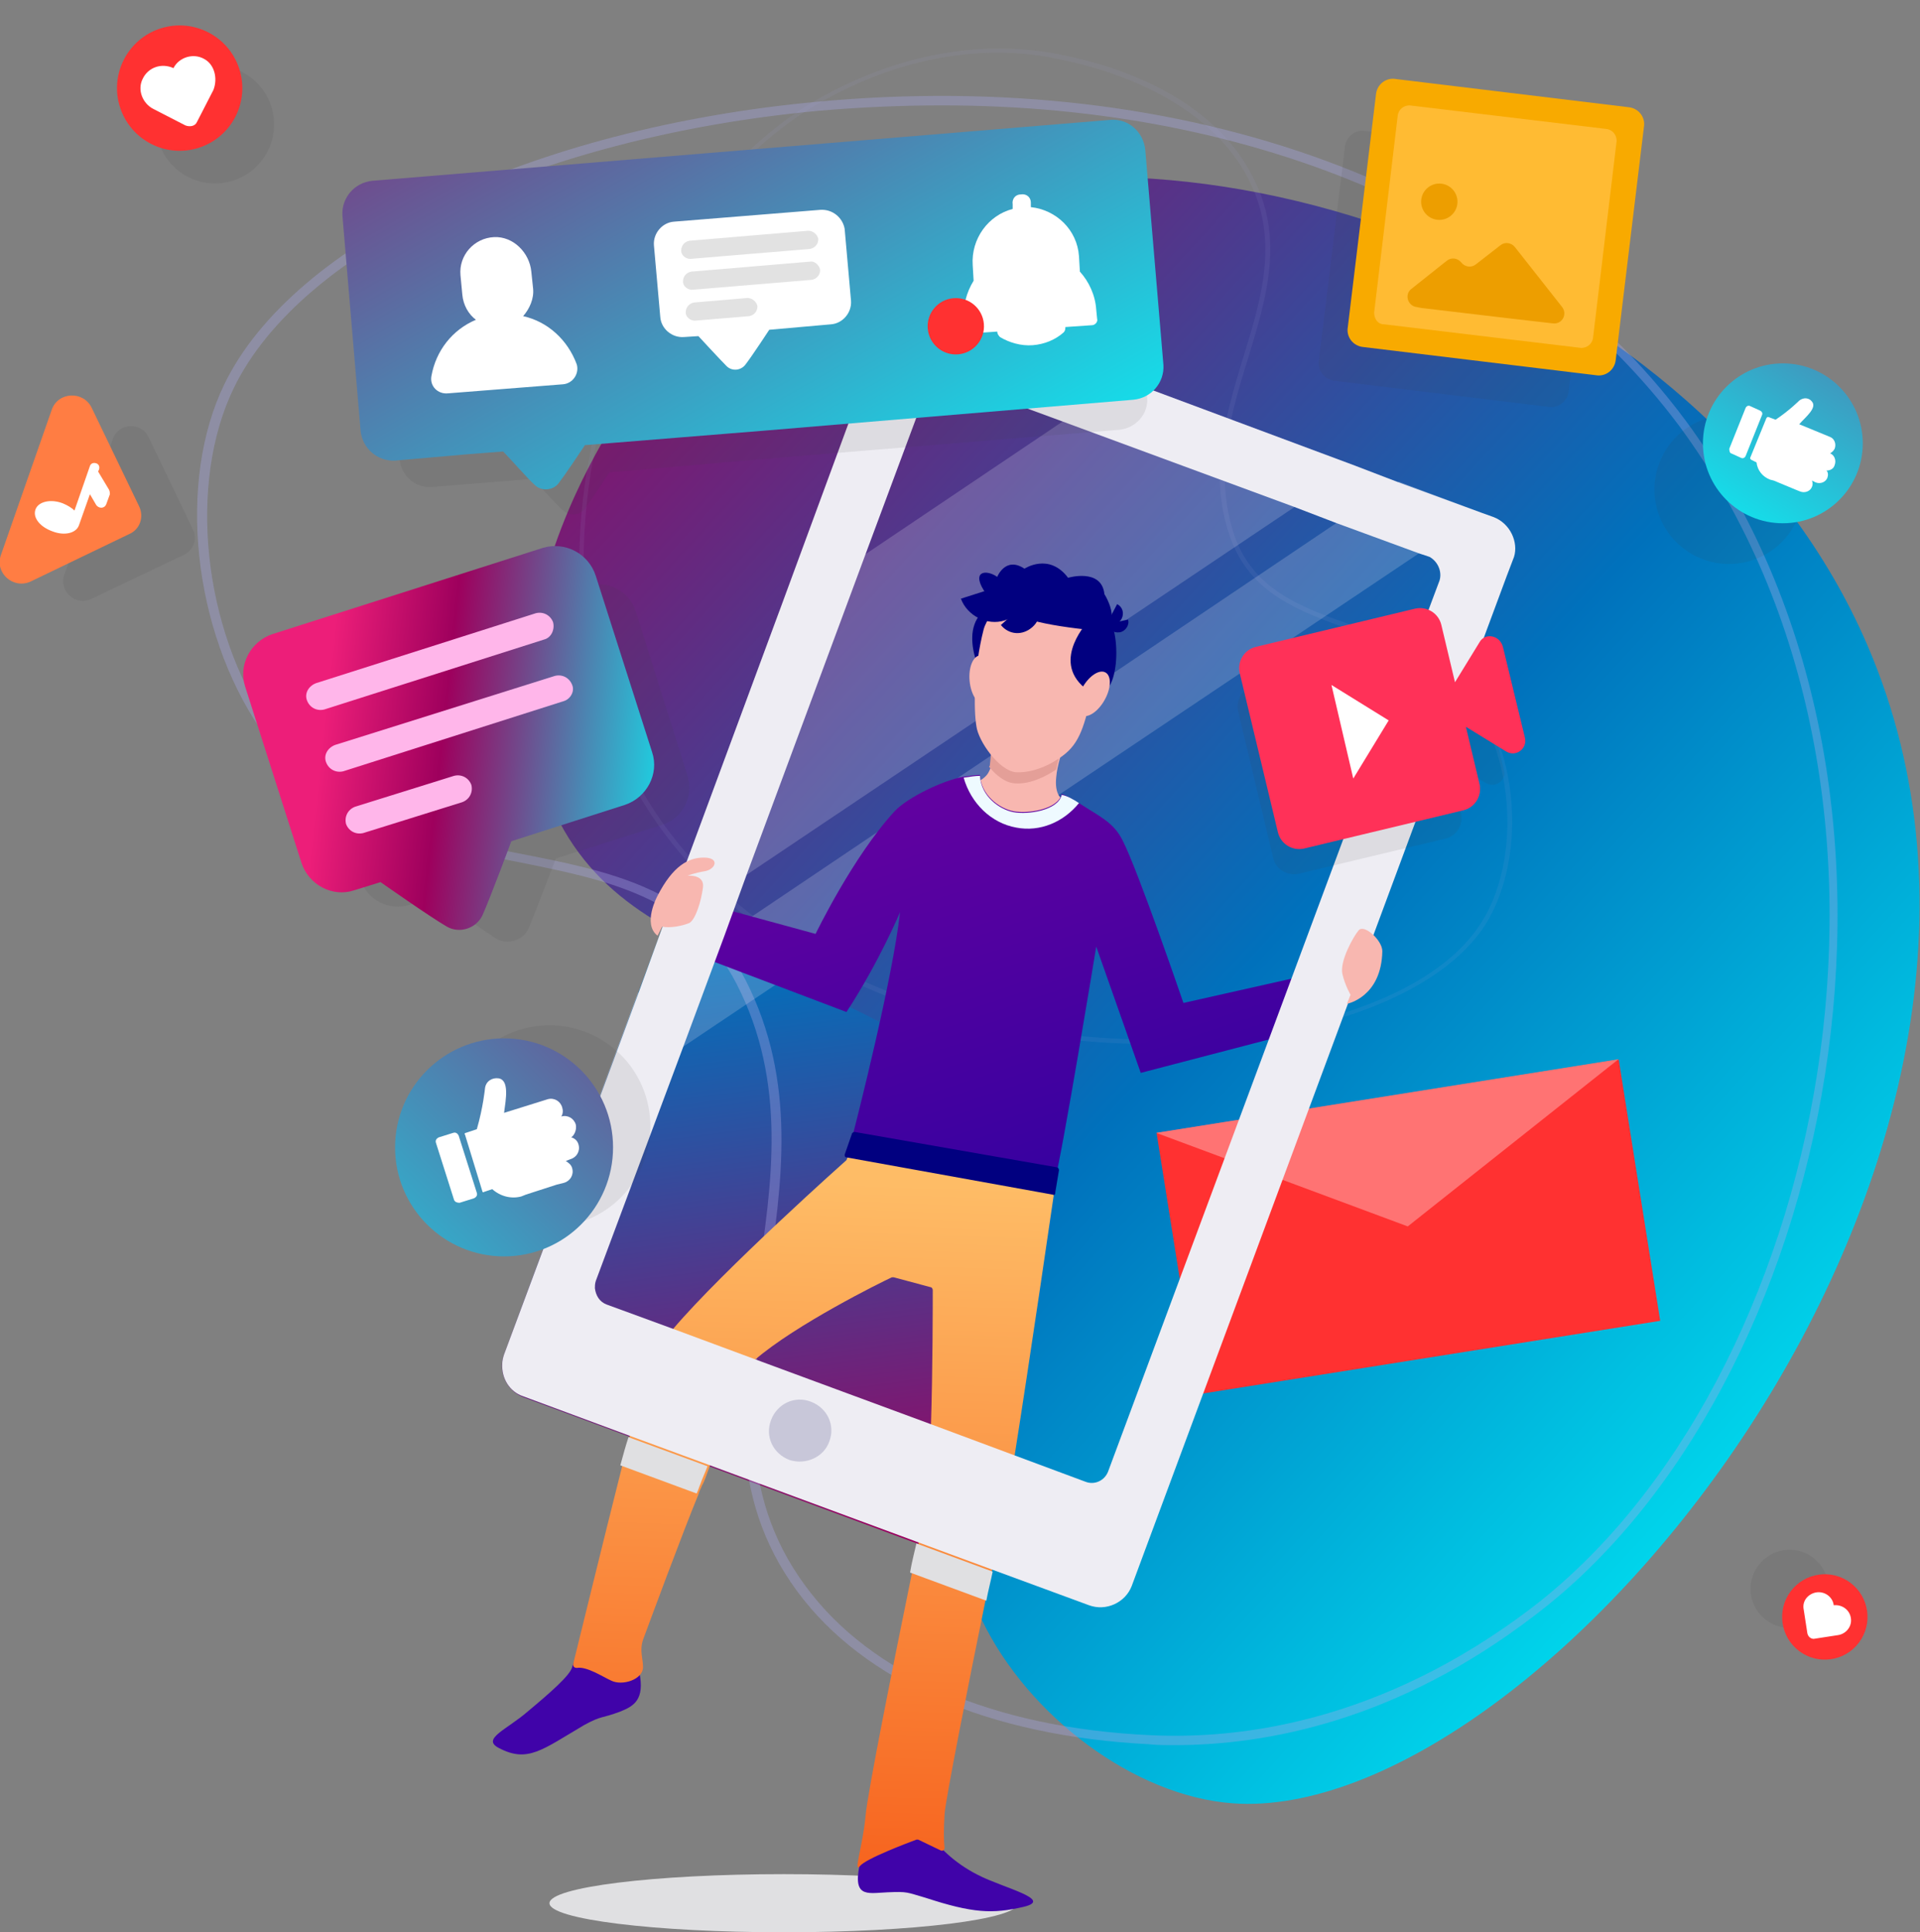 <?xml version="1.0" encoding="utf-8"?>
<!-- Generator: Adobe Illustrator 21.1.0, SVG Export Plug-In . SVG Version: 6.00 Build 0)  -->
<svg version="1.1" id="Capa_1" xmlns="http://www.w3.org/2000/svg" xmlns:xlink="http://www.w3.org/1999/xlink" x="0px" y="0px"
	 width="211.4px" height="212.7px" viewBox="0 0 211.4 212.7" style="enable-background:new 0 0 211.4 212.7;" xml:space="preserve"
	>
<rect x="0" y="0" width="211.4" height="212.7" fill="#808080" stroke="none"/>
<style type="text/css">
	.st0{display:none;}
	.st1{display:inline;}
	.st2{fill:url(#SVGID_1_);}
	.st3{opacity:0.35;clip-path:url(#SVGID_3_);fill:#AAAAE8;enable-background:new    ;}
	.st4{opacity:0.35;clip-path:url(#SVGID_5_);fill:#AAAAE8;enable-background:new    ;}
	.st5{opacity:0.35;clip-path:url(#SVGID_7_);fill:#AAAAE8;enable-background:new    ;}
	.st6{fill:#E0E0E2;}
	.st7{fill:url(#SVGID_8_);}
	.st8{fill:url(#SVGID_9_);}
	.st9{opacity:0.35;fill:#AAAAE8;enable-background:new    ;}
	.st10{opacity:9.000000e-02;fill:#AAAAE8;enable-background:new    ;}
	.st11{opacity:0.2;}
	.st12{fill:#EEEDF3;}
	.st13{fill:#FF3131;}
	.st14{fill:#FF7373;}
	.st15{fill:#010080;}
	.st16{fill:#F8B7B0;}
	.st17{fill:#E49F98;}
	.st18{fill:#77D2FF;}
	.st19{fill:url(#SVGID_10_);}
	.st20{fill:#4003A9;}
	.st21{fill:url(#SVGID_11_);}
	.st22{fill:#EEFAFF;}
	.st23{fill:#C8C7D9;}
	.st24{opacity:0.1;fill:#3F3F3F;enable-background:new    ;}
	.st25{fill:url(#SVGID_12_);}
	.st26{fill:#FFFFFF;}
	.st27{fill:#E2E2E2;}
	.st28{fill:#F8AA00;}
	.st29{fill:#FFBB33;}
	.st30{fill:#ED9E00;}
	.st31{fill:url(#SVGID_13_);}
	.st32{fill:#FFB6EA;}
	.st33{fill:#FF3158;}
	.st34{fill:#FF7D43;}
	.st35{fill:url(#SVGID_14_);}
	.st36{fill:url(#SVGID_15_);}
	.st37{fill:#EBF7FF;}
	.st38{fill:#8DB7CC;}
	.st39{fill:#9CCBE8;}
	.st40{fill:#E7F5F7;}
	.st41{fill:#72AECC;}
	.st42{fill:#CEE8F4;}
	.st43{fill:#9CB3E5;}
	.st44{fill:#CEDCF2;}
	.st45{opacity:0.35;fill:#FFFFFF;}
	.st46{fill:#FFB533;}
	.st47{fill:#B0E3FF;}
	.st48{fill:#FFAF84;}
	.st49{fill:#D6DDEA;}
	.st50{fill:#24549B;}
	.st51{fill:#3972D8;}
	.st52{fill:#EAD2A9;}
	.st53{fill:#457BF4;}
	.st54{fill:#293549;}
	.st55{fill:#687C99;}
	.st56{fill:#FCECCA;}
	.st57{fill:#ED8C62;}
	.st58{fill:#FFAC52;}
	.st59{fill:#FFD550;}
	.st60{fill:#18467C;}
	.st61{fill:#5B8ED8;}
	.st62{fill:url(#SVGID_16_);}
	.st63{fill:#DB1F1F;}
	.st64{fill:#FF7676;}
	.st65{fill:#549FFC;}
	.st66{fill:#FFF0E9;}
	.st67{fill:#C7E2FF;}
	.st68{fill:url(#SVGID_17_);}
	.st69{fill:#BDD7F2;}
	.st70{fill:#FFDE76;}
	.st71{fill:#F43144;}
	.st72{fill:#F75252;}
	.st73{fill:#FFA9A9;}
	.st74{fill:#91B6D8;}
	.st75{fill:#438CDD;}
	.st76{fill:#82AACE;}
	.st77{fill:#4E7CAF;}
	.st78{opacity:0.1;clip-path:url(#SVGID_19_);}
	.st79{fill:#EBEBF3;}
	.st80{fill:#D8D8ED;}
	.st81{clip-path:url(#SVGID_21_);fill:#CDCDF0;}
	.st82{clip-path:url(#SVGID_21_);fill:#E0E0F3;}
	.st83{clip-path:url(#SVGID_21_);}
	.st84{fill:#D1D1F3;}
	.st85{fill:#E0E0F3;}
	.st86{opacity:0.3;fill:#FFFFFF;}
	.st87{fill:#CCCCE6;}
	.st88{fill:#C7C7F3;}
	.st89{fill:#445A8C;}
	.st90{fill:#5570B0;}
	.st91{fill:#88ABCF;}
	.st92{fill:#344C63;}
	.st93{opacity:0.3;fill:url(#SVGID_22_);}
	.st94{opacity:0.1;fill:#EBEBF3;}
	.st95{fill:#FF455A;}
	.st96{opacity:0.7;fill:#F5F6F8;}
	.st97{fill:#353647;}
	.st98{fill:#34B980;}
	.st99{fill:#268A5F;}
	.st100{opacity:0.15;}
	.st101{fill:#F5F6F8;}
	.st102{fill:#FFBD30;}
	.st103{fill:#EDAC90;}
	.st104{clip-path:url(#SVGID_24_);}
	.st105{fill:#5780A6;}
	.st106{fill:#446482;}
	.st107{fill:#FFD730;}
	.st108{fill:#91343F;}
	.st109{fill:#606060;}
	.st110{opacity:0.6;fill:#A7CDF2;}
	.st111{fill:#45465C;}
	.st112{fill:#44598C;}
	.st113{fill:#262626;}
	.st114{fill:#3B3B3B;}
	.st115{fill:#525252;}
	.st116{fill:#694521;}
	.st117{fill:#805529;}
	.st118{fill:#3463A6;}
	.st119{fill:#B87A3B;}
	.st120{fill:#7491B0;}
	.st121{fill:#565773;}
	.st122{fill:#55779C;}
	.st123{fill:#E3EAFF;}
	.st124{fill:#6DB8FF;}
	.st125{fill:#2F6DFF;}
	.st126{fill:#C8D6F2;}
	.st127{opacity:0.2;fill:#424261;}
	.st128{opacity:0.21;fill:#E3EAFF;}
	.st129{fill:#F9FBFC;}
	.st130{fill:#9570EE;}
	.st131{fill:#BB87EE;}
	.st132{fill:#7F57EE;}
	.st133{fill:#CED6FF;}
	.st134{fill:#F7D3A9;}
	.st135{fill:#544DB8;}
	.st136{fill:#FF8B40;}
	.st137{fill:#CDD4FF;}
	.st138{fill:#FFC240;}
	.st139{fill:#90C240;}
	.st140{fill:#EB4F24;}
	.st141{fill:#FD4940;}
	.st142{fill:#00CCFF;}
	.st143{fill:#FF56A9;}
	.st144{fill:#FFC359;}
	.st145{fill:#FF4DD1;}
	.st146{fill:#F79A74;}
	.st147{fill:#FF4F72;}
	.st148{fill:#FEC800;}
	.st149{fill:url(#SVGID_25_);}
	.st150{fill:#CCDDE5;}
	.st151{fill:#ECF3FA;}
	.st152{fill:#9FC7FA;}
	.st153{fill:#6B8BFA;}
	.st154{fill:#59C54F;}
	.st155{fill:#EC5B72;}
	.st156{fill:#474747;}
	.st157{fill:#13FFFF;}
	.st158{fill:#FF6AFF;}
	.st159{fill:#4AA2FF;}
	.st160{fill:#FEAC00;}
	.st161{fill:#363147;}
	.st162{fill:#424261;}
	.st163{fill:#FFD2B0;}
	.st164{fill:#C53642;}
	.st165{fill:#C2CFD6;}
	.st166{fill:#9C5B40;}
	.st167{fill:#DD425E;}
	.st168{fill:#303030;}
	.st169{fill:#D8E2E8;}
	.st170{fill:#FF4C41;}
	.st171{fill:#00ACFF;}
	.st172{fill:#0092FF;}
	.st173{fill:#FFC183;}
	.st174{fill:#DD4288;}
	.st175{fill:#E5F9F6;}
	.st176{fill:#ABEFE4;}
	.st177{fill:#34D6B7;}
	.st178{fill:#FFC550;}
	.st179{fill:#345184;}
	.st180{fill:#BCF1F7;}
	.st181{fill:#34CED6;}
	.st182{fill:#E3FFF0;}
	.st183{fill:#CFF6FF;}
	.st184{fill:#A7E1EA;}
	.st185{fill:#EBFFF8;}
	.st186{fill:#D3E8F2;}
	.st187{fill:#A5EFD3;}
	.st188{opacity:0.5;fill:#80FFCE;}
	.st189{fill:#95EFC6;}
	.st190{fill:#6BDDA6;}
	.st191{fill:#EFF4F4;}
	.st192{fill:#C1D6CF;}
	.st193{fill:#96DAED;}
	.st194{fill:#F8FFFB;}
	.st195{fill:#FFE1AB;}
	.st196{opacity:0.3;fill:#F5FEFF;}
	.st197{opacity:0.3;fill:#375E82;}
	.st198{fill:#32D898;}
	.st199{fill:#D3F4E8;}
	.st200{opacity:0.5;fill:#FFE1AB;}
	.st201{opacity:0.7;}
	.st202{fill:#E07127;}
	.st203{fill:#25BFBF;}
	.st204{fill:#234063;}
	.st205{fill:#7095C1;}
	.st206{fill:#DEFCEB;}
	.st207{opacity:0.31;fill:#B0E2C5;}
	.st208{fill:#D9F9E5;}
	.st209{fill:#C2EFD4;}
	.st210{fill:#FF5E52;}
	.st211{opacity:0.9;fill:#44CC88;}
	.st212{opacity:0.9;fill:#FFC550;}
	.st213{opacity:0.9;fill:#FFFFFF;}
	.st214{opacity:0.9;fill:#C99DF4;}
	.st215{fill:#F49484;}
	.st216{fill:#F4CFCE;}
	.st217{fill:#8CD6EA;}
	.st218{fill:#A7E4F2;}
	.st219{opacity:0.9;}
	.st220{opacity:0.6;}
	.st221{fill:#44CC88;}
	.st222{fill:#C99DF4;}
	.st223{fill:#BAE588;}
	.st224{fill:#F0FFDC;}
	.st225{fill:#C3EAF4;}
	.st226{fill:#309E64;}
	.st227{fill:#F2AC30;}
	.st228{fill:#FFDDA6;}
	.st229{fill:#1B2330;}
	.st230{opacity:0.1;clip-path:url(#SVGID_27_);}
	.st231{fill:#FFF8F3;}
	.st232{fill:#FCC5C5;}
	.st233{fill:#FFD6BB;}
	.st234{fill:#FFEDE1;}
	.st235{fill:#A1D1C0;}
	.st236{fill:#BEEDDD;}
	.st237{fill:#EFCFAF;}
	.st238{fill:#E0B48C;}
	.st239{fill:#86A35D;}
	.st240{fill:#F3F7F2;}
	.st241{fill:#D13F3F;}
	.st242{fill:#9DD2D6;}
	.st243{fill:#CEEEF2;}
	.st244{fill:#D14242;}
	.st245{fill:#F9EAD2;}
	.st246{fill:#FC7A7A;}
	.st247{fill:#F4E0C3;}
	.st248{fill:#E24444;}
	.st249{fill:#E8AFAF;}
	.st250{fill:#FFF8EE;}
	.st251{fill:#D3B890;}
	.st252{fill:#E0D8D1;}
	.st253{fill:#EDE9E2;}
	.st254{fill:#E0CCB3;}
	.st255{fill:#FFFBF3;}
	.st256{fill:#C4B4BB;}
	.st257{fill:#D3C9C7;}
	.st258{fill:#D6D0D0;}
	.st259{fill:#C9B8BF;}
	.st260{fill:#D2C8CE;}
	.st261{fill:#D4D6D1;}
	.st262{fill:#C4B5B7;}
	.st263{fill:#CCBEBD;}
	.st264{fill:#BEB2AF;}
	.st265{fill:#9B8AA8;}
	.st266{fill:#EACECE;}
	.st267{fill:#F7E7E7;}
	.st268{fill:#AD9BBC;}
	.st269{fill:#D7CFE8;}
	.st270{fill:#E6EDF4;}
	.st271{fill:#A5899C;}
	.st272{fill:#CCAAAA;}
	.st273{fill:#846D6D;}
	.st274{fill:#F8FFF0;}
	.st275{fill:#C3D190;}
	.st276{fill:#E2EBF4;}
	.st277{fill:#E8DAD6;}
	.st278{fill:#CE9984;}
	.st279{fill:#AF7B69;}
	.st280{fill:#EFBFA8;}
	.st281{fill:#E2B3B3;}
	.st282{fill:#ED6B6B;}
	.st283{fill:#D39494;}
	.st284{fill:#D89F88;}
	.st285{fill:#D65C5C;}
	.st286{fill:#D6E8D9;}
	.st287{fill:#C1D6C4;}
	.st288{fill:#DAD7F9;}
	.st289{fill:#B7B7E2;}
	.st290{fill:#E8E8F9;}
	.st291{fill:#EFDED0;}
	.st292{fill:#EDC2A2;}
	.st293{fill:#F9F2F8;}
	.st294{fill:url(#SVGID_28_);}
	.st295{fill:#ED6862;}
	.st296{fill:url(#SVGID_29_);}
	.st297{fill:#73B4F9;}
	.st298{fill:#F77557;}
	.st299{fill:url(#SVGID_30_);}
	.st300{fill:url(#SVGID_31_);}
	.st301{fill:#E0654C;}
	.st302{fill:url(#SVGID_32_);}
	.st303{fill:#F4654A;}
	.st304{fill:#2C4663;}
	.st305{opacity:0.1;clip-path:url(#SVGID_34_);}
	.st306{fill:#FFF3E1;}
	.st307{opacity:0.3;fill:#FCA286;}
	.st308{fill:#F25F46;}
	.st309{fill:#F7882D;}
	.st310{fill:#FFDEA9;}
	.st311{fill:#E7EAFE;}
	.st312{fill:#DD7A7D;}
	.st313{fill:#D2DCF7;}
	.st314{fill:#D84835;}
	.st315{fill:#B6D0FF;}
	.st316{fill:#F78834;}
	.st317{opacity:0.1;clip-path:url(#SVGID_36_);}
	.st318{fill:#CC5605;}
	.st319{fill:#F7F7F7;}
	.st320{fill:#FCD592;}
	.st321{fill:#F4B038;}
	.st322{fill:#E24530;}
	.st323{fill:#5252FF;}
	.st324{fill:#EFA21B;}
	.st325{opacity:0.1;clip-path:url(#SVGID_38_);}
	.st326{opacity:0.7;fill:#FFDEA9;}
	.st327{fill:#F78879;}
	.st328{fill:#EFA46C;}
	.st329{opacity:0.4;fill:#BFE2EF;}
</style>
<g id="Background" class="st0">
	<g class="st1">
		<g>
			<g>
				<defs>
					<rect id="SVGID_4_" x="-515.4" y="-148.6" width="500" height="500"/>
				</defs>
				<clipPath id="SVGID_1_">
					<use xlink:href="#SVGID_4_"  style="overflow:visible;"/>
				</clipPath>
				<path style="opacity:0.35;clip-path:url(#SVGID_1_);fill:#AAAAE8;enable-background:new    ;" d="M-163,476.5
					c-29.1,0-57-2.8-82.6-8.2c-45.7-9.8-80-27.4-99-51c-26.2-32.4-33.3-89.6-16.5-133.1c15.8-41.1,50.6-56.6,84.2-71.7
					c33.4-14.9,65-29.1,74.5-67.1c10.6-42.5-4.2-79.6-18.5-115.6c-16-39.8-31-77.5-12.4-120.4c17.3-40.1,59.7-71.5,119.2-88.5
					c32.3-9.2,66.3-10.4,101-3.6c27.7,5.4,47.8,14.4,56.4,18.3l0,0c65.5,29.3,124.5,97.1,157.8,181.2
					c16.6,41.9,26.1,86.6,27.4,129.2c1.4,46.4-6.4,89.7-23.3,128.8c-24,55.5-65.7,101.5-124,136.7c-50.6,30.6-111.7,51.4-176.7,60.3
					C-118.4,474.9-141,476.5-163,476.5z M-57-185.9c-22.4,0-41.6,3.5-56.8,7.8c-59.3,16.9-101.4,48.1-118.6,87.9
					c-18.4,42.5-3.5,80,12.3,119.7c14.4,36.1,29.2,73.4,18.5,116.2c-9.6,38.5-41.4,52.7-75,67.8c-33.4,14.9-68,30.4-83.7,71.1
					c-16.6,43.2-9.6,100,16.4,132.1c18.9,23.4,53,40.9,98.5,50.6c44.8,9.6,96.7,10.8,149.8,3.5c143.2-19.6,255.3-93.1,300-196.5
					c32.4-75,30.9-168.7-4.2-257.2C167-66.7,108.1-134.3,42.8-163.5L43-164l-0.2,0.5C5.4-180.3-28.4-185.9-57-185.9z"/>
			</g>
			<g>
				<defs>
					<rect id="SVGID_6_" x="-515.4" y="-148.6" width="500" height="500"/>
				</defs>
				<clipPath id="SVGID_3_">
					<use xlink:href="#SVGID_6_"  style="overflow:visible;"/>
				</clipPath>
				<path class="st3" d="M-275.6,294.1c-8.3,0-16.3-0.7-23.9-2c-28.8-5-59.2-20.8-85.6-44.5c-26.1-23.4-46.6-52.9-57.6-83
					c-21.7-59.1,1-108.6,22.9-156.5c21.9-47.7,42.5-92.7,16.8-142.7c-28.7-55.8-79.8-81.8-129.1-107
					c-54.7-27.9-106.4-54.3-126.9-117.8c-12.6-39-10.4-83,6.3-130.8c13.3-37.8,32.2-67.2,38.4-76.8c26.1-40.4,61.4-73.7,105.2-99.1
					c34.9-20.3,65-29.6,77.9-33.6l0.1,0.5l-0.1-0.5c98.2-30.3,225.6-13.2,340.9,45.9c57.4,29.4,109.8,68.5,151.4,113.1
					c45.3,48.5,77.8,102.5,96.5,160.5c13.7,42.3,19.9,87,18.6,133c-1.2,42.7-9,86.9-23,131.1C127.6-35.5,81.6,44.6,20,115.6
					c-50.4,58.2-107.5,105.9-164.9,138C-192.9,280.3-237.5,294.1-275.6,294.1z M-327.5-713.4c-36.6,0-71.6,4.8-103.4,14.7
					c-100.2,30.9-154.6,89-182.5,132.3c-47.9,74.2-63.7,147.6-44.6,206.8c20.4,63.2,71.9,89.4,126.4,117.3
					c49.5,25.3,100.7,51.4,129.6,107.5c26,50.4,5.2,95.7-16.8,143.6c-21.9,47.7-44.5,97-22.9,155.7
					c22.9,62.3,84.2,116.8,142.5,126.8c7.6,1.3,15.5,2,23.7,2c37.9,0,82.4-13.8,130.2-40.5C-88,220.8-31,173.1,19.3,115
					C154.8-41.5,206.1-226.5,156.6-380c-36-111.3-126.1-210.8-247.4-273C-168.5-692.7-251.6-713.4-327.5-713.4z"/>
			</g>
		</g>
	</g>
</g>
<g id="Objects">
	<g>
		<g>
			<g>
				<ellipse class="st6" cx="86.3" cy="209.5" rx="25.8" ry="3.2"/>
			</g>
			<g>
				<g>
					<g>
						<g>
							
								<linearGradient id="SVGID_5_" gradientUnits="userSpaceOnUse" x1="102.334" y1="150.924" x2="124.56" y2="-19.108" gradientTransform="matrix(1 0 0 -1 0 189.85)">
								<stop  offset="0" style="stop-color:#00FFFF"/>
								<stop  offset="0.369" style="stop-color:#0071BC"/>
								<stop  offset="0.761" style="stop-color:#9E005D"/>
								<stop  offset="1" style="stop-color:#ED1E79"/>
							</linearGradient>
							<path style="fill:url(#SVGID_5_);" d="M164.4,56.9l-62.2-23.1c-1.9-0.7-4,0.3-4.7,2.1l-42,113.2c-0.7,1.9,0.3,4,2.1,4.7
								l62.2,23.1c1.9,0.7,4-0.3,4.7-2.1l42-113.2C167.2,59.7,166.3,57.6,164.4,56.9z"/>
						</g>
					</g>
				</g>
			</g>
			
				<linearGradient id="SVGID_7_" gradientUnits="userSpaceOnUse" x1="219.275" y1="10.534" x2="0.716" y2="211.311" gradientTransform="matrix(1 0 0 -1 0 189.85)">
				<stop  offset="0" style="stop-color:#00FFFF"/>
				<stop  offset="0.369" style="stop-color:#0071BC"/>
				<stop  offset="0.761" style="stop-color:#9E005D"/>
				<stop  offset="1" style="stop-color:#ED1E79"/>
			</linearGradient>
			<path style="fill:url(#SVGID_7_);" d="M95.4,24.2c-4.3,1.8-21,8.8-30.3,26.7c-2,3.8-11.3,21.8-4.4,37.7
				c9.1,21,36.7,15.9,49.4,35.7c10.9,17-11.7,33.7-2,54c5.1,10.6,16.8,19.4,27.6,20.2c33.8,2.5,94.6-70.3,69.9-127.5
				C187.7,29.5,130.3,9.7,95.4,24.2z"/>
			<path class="st9" d="M129.3,192.1c-1,0-1.9,0-2.8-0.1c-17.6-0.9-31.3-6.8-38.7-16.8c-7.9-10.7-6.2-22.1-4.4-34.2
				c1.6-10.7,3.3-21.8-2.3-32.7c-5-9.7-14.5-11.5-24.5-13.5c-10.3-2-20.9-4.1-27.9-14.5c-7.5-11-9.2-27.3-4-38
				C32.3,26.6,58.6,14.1,90,11.2c40.8-3.8,76.5,9.4,95.6,35.1C215.9,87.4,201.8,153,169,177.8l0,0l-0.3-0.4l0.3,0.4
				C153.9,189.4,139.5,192.1,129.3,192.1z M103.7,11.6c-4.4,0-9,0.2-13.6,0.6c-31.1,2.9-57,15.2-64.4,30.6c-5,10.4-3.4,26.3,3.9,37
				c6.8,10.1,17.2,12.1,27.3,14.1c10.3,2,20,3.9,25.2,14c5.7,11.2,4,22.4,2.4,33.3c-1.8,11.8-3.5,23,4.2,33.4
				c7.2,9.8,20.7,15.6,37.9,16.4c10.1,0.5,25.5-1.5,41.9-13.9l0.3,0.4l-0.3-0.4c32.4-24.6,46.4-89.5,16.4-130.2
				C168.1,24.4,138.4,11.6,103.7,11.6z"/>
			<path class="st10" d="M127.1,114.9c-1.6,0-3.2,0-4.8-0.1c-24.2-1.3-43.9-12.1-52.8-28.8c-14.1-26.6-0.2-63.7,21.1-75.4
				c10.8-5.9,20.1-5.8,26.1-4.6c10.2,2,17.7,6.7,21.1,13.2c3.7,6.9,1.7,13.4-0.4,20.3c-1.9,6.1-3.8,12.5-1.5,19.4
				c2.1,6.1,7.5,8,13.2,10c5.8,2.1,11.8,4.2,15.1,10.9c3.4,7.1,3,16.7-1,22.5C157.8,110,143.7,114.9,127.1,114.9z M109.9,5.8
				C104.6,5.8,98,7,90.8,11l0,0C69.7,22.6,55.9,59.4,70,85.8c8.8,16.5,28.4,27.2,52.4,28.5c18.5,1,34.7-3.9,40.4-12.3
				c3.9-5.6,4.2-15.1,0.9-22c-3.1-6.5-9-8.6-14.8-10.6c-5.8-2.1-11.3-4-13.5-10.4c-2.4-7-0.4-13.4,1.5-19.7c2.1-6.8,4-13.2,0.4-19.9
				c-3.4-6.3-10.8-10.9-20.8-12.9C114.7,6.1,112.4,5.8,109.9,5.8z M90.7,10.8L90.7,10.8L90.7,10.8z"/>
			<g>
				<g class="st11">
					<polygon class="st12" points="149.3,51.3 142.4,55.9 82.2,96.3 72.7,102.7 85.8,67.3 95.3,61 117,46.4 123.8,41.8 					"/>
				</g>
				<g class="st11">
					<polygon class="st12" points="163,56.4 156.1,61 75.1,115.3 75.1,115.3 65.6,121.7 70.2,109.3 70.2,109.3 79.8,102.9 
						79.8,102.9 147.1,57.6 154,53 					"/>
				</g>
			</g>
			<g>
				<g>
					
						<rect x="129.3" y="120.4" transform="matrix(0.988 -0.157 0.157 0.988 -19.305 26.071)" class="st13" width="51.5" height="29.1"/>
				</g>
				<polygon class="st14" points="155,135 178.2,116.6 127.3,124.7 				"/>
			</g>
			<g>
				<g>
					<path class="st15" d="M110,74.6c2-1.7,3.7-10.1-0.7-8c-4.4,2.1-1,8.1-1,8.1L110,74.6z"/>
				</g>
				<path class="st16" d="M111.2,92.8c4,1,6.8-0.9,7.8-1.8c0.9-0.9-1.5-2.3-2.4-3.4c-0.3-0.5-0.4-1.2-0.3-2.1
					c0.1-1.2,0.6-2.8,1.2-4.5l-8-2.5c0,0-0.2,4.1-0.4,5.7c0,0.3-0.1,0.5-0.2,0.7c-0.4,0.9-1.4,1.2-3.2,2.3
					C103.6,88.3,107.2,91.7,111.2,92.8z"/>
				<path class="st17" d="M109,84.1c0,0.1,0,0.2-0.1,0.3c0.8,1,1.8,1.7,2.6,1.8c1.3,0.2,3-0.3,4.8-1.5c0.2-1.1,0.6-2.4,1.1-3.8
					l-8-2.5C109.4,78.4,109.2,82.5,109,84.1z"/>
				<path class="st16" d="M120.3,76c-0.9,3.9-1.4,5.8-3.3,7.2c-1.9,1.4-3.8,1.9-5.2,1.8c-1.8-0.2-4.1-3.4-4.3-5.1
					c-0.3-1.8-0.3-6.3,0.8-10.6c0.6-2.2,3.6-4.5,6.4-4.1C117.4,65.5,122.5,66.4,120.3,76z"/>
				
					<ellipse transform="matrix(0.996 -9.418508e-02 9.418508e-02 0.996 -6.56 10.514)" class="st16" cx="108.1" cy="74.8" rx="1.4" ry="2.7"/>
				
					<linearGradient id="SVGID_8_" gradientUnits="userSpaceOnUse" x1="118.998" y1="56.624" x2="100.665" y2="111.791" gradientTransform="matrix(1 0 0 -1 0 189.85)">
					<stop  offset="0" style="stop-color:#3301A0"/>
					<stop  offset="1" style="stop-color:#6A01A0"/>
				</linearGradient>
				<path class="st7" d="M144,113.3l-18.4,4.8l-4.9-13.9c0,0-3.8,23.2-4.6,25.9c-0.7,2.6-1.4,2.8-2.5,2.6l-18.5-3.3
					c-1.3-0.2-1.9-1.7-1.3-4.1c0.5-1.9,4.5-17.6,5.3-24.9c0,0-2.3,5.5-5.9,11l-17.4-6.6l1.9-5.3l12.1,3.3c0,0,4.1-8.5,8.7-13.5
					c1.4-1.5,5.3-3.4,7.6-3.8c0.7-0.1,1.3-0.2,1.8-0.2c0.1,2.2,2.1,3.7,3.7,4s4.9-0.2,5.3-1.9c0.6,0.2,1.2,0.6,1.9,1
					c2.3,1.5,3.8,2.1,4.8,4.1c1.7,3.3,6.7,17.9,6.7,17.9l13.8-3.1L144,113.3z"/>
				<g>
					<g>
						<path class="st20" d="M102.7,202.2c0.4,0.8,2.2,2.8,5,4.2c2.7,1.4,8.4,2.7,5,3.5s-5.6,0.7-10.8-1c-2.1-0.6-1.9-0.7-4.2-0.6
							c-2.3,0.1-4,0.7-2.9-3.7C95.8,200.1,101.5,199.5,102.7,202.2z"/>
					</g>
					<g>
						<path class="st20" d="M63,183.5c-0.2,0.9-2.5,2.9-4.9,4.9c-2.3,2-5.1,3-3.2,4c3.2,1.7,4.8,0.2,9.4-2.5c2-1.1,1.9-0.7,4-1.5
							c1.5-0.6,2.7-1.3,2.1-4.3C69.5,179.6,63.6,180.7,63,183.5z"/>
					</g>
					
						<linearGradient id="SVGID_9_" gradientUnits="userSpaceOnUse" x1="87.958" y1="-16.662" x2="90.458" y2="59.836" gradientTransform="matrix(1 0 0 -1 0 189.85)">
						<stop  offset="0" style="stop-color:#F7631E"/>
						<stop  offset="1" style="stop-color:#FEBC66"/>
					</linearGradient>
					<path class="st8" d="M116,131.7c0,0-2.6,17.9-4.3,28.6c-0.2,1.2-0.4,2.3-0.6,3.3c-0.2,1.4-0.4,2.5-0.6,3.2
						c-0.3,1.2-0.7,3.4-1.3,6.2c-0.2,1-0.4,2.1-0.7,3.2c-1.9,9.3-4.4,21.9-4.5,23.5s-0.1,2.9,0,3.7c0,0.2-0.2,0.4-0.4,0.3l-2.5-1.2
						c-0.1,0-0.2,0-0.2,0c-0.8,0.3-5.6,2.1-6.2,2.9c-0.8,0.9,0.3-2.2,0.6-5.5c0.2-2.5,3.2-17.4,5.1-26.7c0.2-1.2,0.5-2.3,0.7-3.2
						c0.4-1.9,0.7-3.3,0.8-4c0.2-1,0.3-3.1,0.5-5.6c0.1-1.1,0.1-2.2,0.1-3.4c0.2-6.3,0.2-13.6,0.2-15c0-0.1-0.1-0.3-0.2-0.3
						l-4.1-1.1c-0.1,0-0.1,0-0.2,0c-1.1,0.5-10.6,5.2-15.1,9.1c-1.1,1-1.9,1.9-2.3,2.7c-0.1,0.1-0.1,0.2-0.1,0.3
						c-0.9,3.7-1.8,6.6-2.6,8.8c-0.3,0.8-0.5,1.5-0.8,2c-0.1,0.3-0.3,0.6-0.4,1c-1.7,4.1-5.4,14.1-6.1,16c-0.4,1.2,0,2.1,0,3
						c0,1.4-2.3,2.1-3.5,1.5c-0.9-0.4-2.7-1.6-3.8-1.4c-0.2,0-0.4-0.1-0.4-0.4c0.7-2.8,3.2-13.1,5.4-21.8c0.3-1.1,0.6-2.2,0.8-3.2
						c1.2-4.3,2.2-7.8,2.8-9.1c0.3-0.7,1-1.6,2-2.8c5.5-6.5,19.1-18.6,19.1-18.6s0.5-1.5,1.3-1.4c1.8,0.3,1.9,0.6,11,2.4
						C115.1,130.6,116.3,129.6,116,131.7z"/>
				</g>
				<g>
					<path class="st15" d="M119.6,69.3c-5.4-0.6-9.2-1.5-11-3.9c-1.8-2.5-0.1-2.8,1.2-1.9c0,0,0.9-2.3,3-0.9c0,0,2.7-1.8,4.8,1
						c0,0,3.7-1.1,4,1.8C121.6,65.4,124.4,69.8,119.6,69.3z"/>
				</g>
				<g>
					<path class="st15" d="M122.1,68.1c1.5,2.1,1.1,10.7-2.7,7.6c-3.7-3.1,0.5-7.4,0.5-7.4L122.1,68.1z"/>
				</g>
				
					<ellipse transform="matrix(0.491 -0.871 0.871 0.491 -5.177 143.782)" class="st16" cx="120.4" cy="76.3" rx="2.7" ry="1.4"/>
				<g>
					<path class="st15" d="M115.9,131.5l-22.7-4.1c-0.2,0-0.2-0.2-0.2-0.3l0.8-2.3c0-0.1,0.2-0.2,0.3-0.2l22.3,3.9
						c0.1,0,0.2,0.2,0.2,0.3l-0.4,2.4C116.2,131.5,116.1,131.6,115.9,131.5z"/>
				</g>
				<path class="st22" d="M118.8,88.4c-1.7,2.1-4.3,3.2-6.9,2.7c-2.8-0.5-5-2.7-5.8-5.5c0.7-0.1,1.3-0.2,1.8-0.2
					c0.1,2.2,2.1,3.7,3.7,4s4.9-0.2,5.3-1.9C117.5,87.6,118.2,88,118.8,88.4z"/>
				<g>
					<path class="st15" d="M123.5,68.1c0.3-0.6,0.1-1.3-0.5-1.6l-1.1,2.1C122.5,68.9,123.2,68.7,123.5,68.1z"/>
				</g>
				<g>
					<path class="st15" d="M110.6,68.3c2-0.6,3.1-2.8,2.4-4.7l-7.2,2.3C106.5,67.8,108.7,68.9,110.6,68.3z"/>
				</g>
				<g>
					<path class="st15" d="M113.7,69c1-0.9,1.1-2.5,0.2-3.5l-3.7,3.3C111.1,69.9,112.6,70,113.7,69z"/>
				</g>
				<g>
					<path class="st15" d="M123.3,69.6c0.6-0.1,1.1-0.8,0.9-1.4l-2.3,0.5C122,69.3,122.6,69.7,123.3,69.6z"/>
				</g>
			</g>
			<g>
				<g>
					<path class="st12" d="M164.4,56.9l-1.4-0.5l-9-3.3l-4.7-1.8l-25.5-9.5l-21.7-8.1c-1.9-0.7-4,0.3-4.7,2.1L85.8,67.3l-13.1,35.4
						l-2.4,6.6l0,0l-4.6,12.4l-10.2,27.4c-0.1,0.3-0.2,0.7-0.2,1c-0.1,1.6,0.8,3.1,2.3,3.6l11.6,4.3l8.7,3.2l23,8.5l8.4,3.1
						l10.6,3.9c1.9,0.7,4-0.3,4.7-2.1l41.3-111.2l0.8-2.1C167.2,59.7,166.3,57.6,164.4,56.9z M158.5,63.9l-0.9,2.4L122,162
						c-0.4,1-1.5,1.5-2.5,1.1l-7.8-2.9l-9.4-3.5l-19.5-7.2l-8.9-3.3l-7.1-2.6c-0.8-0.3-1.2-1-1.3-1.8c0-0.2,0-0.5,0.1-0.8l9.6-25.7
						l0,0l4.6-12.4l0,0l2.4-6.6L95.3,61l6.7-18c0.4-1,1.5-1.5,2.5-1.2l12.5,4.6l25.5,9.4l4.7,1.8l9,3.3l1.2,0.4
						C158.3,61.8,158.8,62.9,158.5,63.9z"/>
				</g>
			</g>
			<g>
				<g>
					<path class="st6" d="M100.2,173.1l8.4,3.1c0.2-1.1,0.5-2.2,0.7-3.2l-8.4-3.1C100.7,170.8,100.4,171.9,100.2,173.1z"/>
				</g>
				<g>
					<path class="st6" d="M68.3,161.3l8.4,3.1c0.2-0.4,0.3-0.8,0.4-1c0.2-0.6,0.5-1.2,0.8-2l-8.7-3.2
						C68.9,159.1,68.6,160.2,68.3,161.3z"/>
				</g>
			</g>
			<g>
				<g>
					<path class="st23" d="M86.9,160.7L86.9,160.7c-1.8-0.7-2.7-2.6-2-4.4l0,0c0.7-1.8,2.6-2.7,4.4-2l0,0c1.8,0.7,2.7,2.6,2,4.4l0,0
						C90.7,160.4,88.7,161.3,86.9,160.7z"/>
				</g>
			</g>
			<path class="st16" d="M72.9,102c0.9,0.2,2.3-0.1,3-0.4c0.7-0.4,1.3-2.4,1.5-3.9s-1.7-1.3-1.7-1.3s0.7-0.3,1.9-0.5
				c1.2-0.2,1.7-1.5-0.1-1.5c-1.7,0-3.4,0.9-5.1,4.2c0,0-1.7,3.1,0,4.4L72.9,102z"/>
			<path class="st16" d="M152.2,104.7c0-1.2-2-3-2.6-2.3s-2.1,3.4-1.8,4.8c0.3,1.3,0.9,2.3,0.9,2.3l-0.4,1
				C148.3,110.5,152.1,109.8,152.2,104.7z"/>
			<g>
				<path class="st24" d="M120.9,18.6l-75.7,6.3c-1.8,0.2-3.2,1.8-3,3.6L44,50.6c0.2,1.8,1.8,3.2,3.6,3l7.5-0.6l3.6-0.3
					c0.7,0.8,2.5,2.8,3.3,3.5c0.7,0.6,1.8,0.6,2.4-0.2c0.6-0.8,2.1-3.1,2.7-4l18.4-1.6l37.8-3.1c1.8-0.2,3.2-1.8,3-3.6l-1.8-22.1
					C124.3,19.8,122.7,18.4,120.9,18.6z"/>
				<path class="st24" d="M174,17.3l-23.8-2.9c-1-0.1-1.9,0.6-2.1,1.6l-2.9,23.8c-0.1,1,0.6,1.9,1.6,2.1l23.8,2.9
					c1,0.1,1.9-0.6,2.1-1.6l2.9-23.8C175.8,18.3,175.1,17.4,174,17.3z"/>
				<path class="st24" d="M70,67.3c-0.7-2.3-3.2-3.5-5.4-2.8l-27.8,8.8c-2.3,0.7-3.5,3.2-2.8,5.4l5.7,18.1c0.7,2.3,3.2,3.5,5.4,2.8
					l2.7-0.9c0,0,5.1,3.5,6.8,4.6c1.3,0.8,3,0.2,3.6-1.1c0.8-1.9,3-7.7,3-7.7l11.7-3.7c2.3-0.7,3.5-3.2,2.8-5.4L70,67.3z"/>
				<path class="st24" d="M163.3,75.5c-0.3-1.2-1.8-1.4-2.4-0.4l-2.5,4.1l-1.4-5.9c-0.3-1.2-1.5-1.9-2.7-1.7L138,75.5
					c-1.2,0.3-1.9,1.5-1.7,2.7l3.9,16.3c0.3,1.2,1.5,1.9,2.7,1.7l16.3-3.9c1.2-0.3,1.9-1.5,1.7-2.7l-1.4-5.9l4.1,2.5
					c1,0.6,2.3-0.3,2-1.4L163.3,75.5z"/>
				<path class="st24" d="M16.4,48.2c-0.8-1.8-3.4-1.7-4,0.2L7.1,63.2c-0.7,1.9,1.3,3.6,3,2.7l10.1-4.8c1.1-0.5,1.6-1.8,1-2.9
					L16.4,48.2z"/>
				
					<ellipse transform="matrix(0.953 -0.302 0.302 0.953 -3.045 7.801)" class="st24" cx="23.7" cy="13.7" rx="6.5" ry="6.5"/>
				
					<ellipse transform="matrix(0.6 -0.8 0.8 0.6 -61.222 227.57)" class="st24" cx="197.1" cy="175" rx="4.3" ry="4.3"/>
				
					<ellipse transform="matrix(0.377 -0.926 0.926 0.377 68.671 209.874)" class="st24" cx="190.4" cy="53.9" rx="8.2" ry="8.2"/>
				
					<ellipse transform="matrix(0.955 -0.298 0.298 0.955 -34.199 23.67)" class="st24" cx="60.5" cy="123.9" rx="11.1" ry="11.1"/>
			</g>
			<g>
				<g>
					
						<linearGradient id="SVGID_10_" gradientUnits="userSpaceOnUse" x1="106.576" y1="116.445" x2="49.827" y2="215.944" gradientTransform="matrix(1 0 0 -1 0 189.85)">
						<stop  offset="0" style="stop-color:#00FFFF"/>
						<stop  offset="1" style="stop-color:#9E005D"/>
					</linearGradient>
					<path class="st19" d="M122.2,13.2L41,19.9c-2,0.2-3.4,1.9-3.3,3.8l2,23.7c0.2,2,1.9,3.4,3.8,3.3l8-0.7l3.9-0.3
						c0.8,0.8,2.7,3,3.5,3.7c0.7,0.7,2,0.6,2.6-0.2c0.7-0.9,2.3-3.3,2.9-4.2l19.8-1.6l40.6-3.4c2-0.2,3.4-1.9,3.3-3.8l-2-23.7
						C125.9,14.5,124.2,13,122.2,13.2z"/>
					<g>
						<path class="st26" d="M57.6,34.8c0.7-0.8,1.2-1.9,1.1-3l-0.2-1.9c-0.2-2.1-2-3.9-4.1-3.8c-2.2,0.1-3.9,2-3.7,4.2l0.2,2.1
							c0.1,1.2,0.7,2.2,1.5,2.8c-2.6,1.1-4.4,3.4-4.9,6.2c-0.2,1.1,0.7,2,1.8,1.9l12.7-1c1.1-0.1,1.8-1.2,1.5-2.2
							C62.5,37.4,60.3,35.4,57.6,34.8z"/>
					</g>
					<g>
						<g>
							<path class="st26" d="M90.3,23.1l-16.1,1.3c-1.3,0.1-2.3,1.3-2.2,2.6l0.7,7.9c0.1,1.3,1.3,2.3,2.6,2.2l1.6-0.1
								c0,0,2.3,2.5,3.1,3.3c0.6,0.6,1.6,0.5,2.1-0.2c0.7-0.9,2.6-3.8,2.6-3.8l6.8-0.6c1.3-0.1,2.3-1.3,2.2-2.6L93,25.2
								C92.8,24,91.7,23,90.3,23.1z"/>
						</g>
						<path class="st27" d="M76,28.5c-0.5,0-1-0.4-1-0.9c0-0.6,0.4-1,0.9-1.1L89,25.4c0.5,0,1,0.4,1.1,0.9c0,0.6-0.4,1-0.9,1.1
							L76,28.5L76,28.5z"/>
						<path class="st27" d="M76.2,31.9c-0.5,0-1-0.4-1-0.9c0-0.6,0.4-1,0.9-1.1l13.1-1.1c0.5-0.1,1,0.4,1.1,0.9c0,0.6-0.4,1-0.9,1.1
							L76.2,31.9C76.3,31.9,76.3,31.9,76.2,31.9z"/>
						<path class="st27" d="M76.5,35.3c-0.5,0-1-0.4-1-0.9c0-0.6,0.4-1,0.9-1.1l5.9-0.5c0.5,0,1,0.4,1.1,0.9c0,0.6-0.4,1-0.9,1.1
							L76.5,35.3C76.6,35.3,76.5,35.3,76.5,35.3z"/>
					</g>
					<g>
						<path class="st26" d="M120.7,34.1c-0.1-1.6-0.8-3.1-1.8-4.2l-0.1-1.7c-0.2-2.9-2.5-5.1-5.3-5.4v-0.5c0-0.6-0.5-1-1.1-0.9
							c-0.6,0-1,0.5-0.9,1.1V23c-2.7,0.7-4.6,3.3-4.4,6.2l0.1,1.7l0,0c-0.8,1.3-1.2,2.8-1.1,4.5l0.1,0.7c0,0.4,0.4,0.7,0.7,0.6
							l2.9-0.2c0,0.2,0.1,0.4,0.3,0.6c1,0.6,2.3,1,3.6,0.9c1.3-0.1,2.5-0.6,3.4-1.4c0.2-0.2,0.2-0.4,0.2-0.6l2.9-0.2
							c0.4,0,0.7-0.4,0.6-0.7L120.7,34.1z"/>
					</g>
				</g>
				<g>
					
						<ellipse transform="matrix(0.997 -8.237546e-02 8.237546e-02 0.997 -2.603 8.788)" class="st13" cx="105.2" cy="35.9" rx="3.1" ry="3.1"/>
				</g>
			</g>
			<g>
				<g>
					<path class="st28" d="M175.7,41.3l-25.6-3.1c-1.1-0.1-1.9-1.1-1.7-2.2l3.1-25.6c0.1-1.1,1.1-1.9,2.2-1.7l25.6,3.1
						c1.1,0.1,1.9,1.1,1.7,2.2l-3.1,25.6C177.8,40.7,176.8,41.5,175.7,41.3z"/>
				</g>
				<g>
					<path class="st29" d="M151.3,34.4l2.6-21.7c0.1-0.7,0.7-1.1,1.3-1.1l21.7,2.6c0.7,0.1,1.1,0.7,1.1,1.3l-2.6,21.7
						c-0.1,0.7-0.7,1.1-1.3,1.1l-21.7-2.6C151.7,35.7,151.3,35.1,151.3,34.4z"/>
				</g>
				<g>
					<path class="st30" d="M165.2,27l-2.7,2.1c-0.5,0.4-1.2,0.3-1.6-0.2l0,0c-0.4-0.5-1.1-0.6-1.6-0.2l-3.9,3.1
						c-0.8,0.6-0.4,1.9,0.6,2l0.5,0.1l9.3,1.1l5.2,0.6c1,0.1,1.6-1,1-1.8l-5.2-6.6C166.4,26.7,165.7,26.6,165.2,27z"/>
				</g>
				
					<ellipse transform="matrix(0.119 -0.993 0.993 0.119 117.567 176.954)" class="st30" cx="158.5" cy="22.2" rx="2" ry="2"/>
			</g>
			<g>
				
					<linearGradient id="SVGID_11_" gradientUnits="userSpaceOnUse" x1="78.378" y1="106.205" x2="35.711" y2="110.872" gradientTransform="matrix(1 0 0 -1 0 189.85)">
					<stop  offset="0" style="stop-color:#00FFFF"/>
					<stop  offset="0.693" style="stop-color:#9E005D"/>
					<stop  offset="1" style="stop-color:#ED1E79"/>
				</linearGradient>
				<path class="st21" d="M59.8,60.3L30,69.8c-2.4,0.8-3.8,3.4-3,5.8L33.2,95c0.8,2.4,3.4,3.8,5.8,3l2.9-0.9c0,0,5.4,3.8,7.3,4.9
					c1.4,0.8,3.2,0.2,3.9-1.2c0.9-2,3.2-8.2,3.2-8.2l12.5-4c2.4-0.8,3.8-3.4,3-5.8l-6.2-19.4C64.8,60.9,62.2,59.6,59.8,60.3z"/>
				<g>
					<path class="st32" d="M59.9,70.4l-24.2,7.7c-0.8,0.2-1.6-0.2-1.9-1c-0.3-0.8,0.2-1.6,1-1.9L59,67.5c0.8-0.2,1.6,0.2,1.9,1
						C61.1,69.3,60.7,70.2,59.9,70.4z"/>
				</g>
				<g>
					<path class="st32" d="M62,77.2l-24.2,7.7c-0.8,0.2-1.6-0.2-1.9-1c-0.3-0.8,0.2-1.6,1-1.9l24.2-7.6c0.8-0.2,1.6,0.2,1.9,1
						C63.3,76.1,62.8,77,62,77.2z"/>
				</g>
				<g>
					<path class="st32" d="M50.9,88.3L40,91.7c-0.8,0.2-1.6-0.2-1.9-1c-0.2-0.8,0.2-1.6,1-1.9L50,85.4c0.8-0.2,1.6,0.2,1.9,1
						C52.1,87.2,51.7,88,50.9,88.3z"/>
				</g>
			</g>
			<g>
				<g>
					<path class="st33" d="M162.9,70.7l-2.7,4.4l-1.5-6.3c-0.3-1.3-1.6-2.1-2.9-1.8l-17.5,4.2c-1.3,0.3-2.1,1.6-1.8,2.9l4.2,17.5
						c0.3,1.3,1.6,2.1,2.9,1.8l17.5-4.2c1.3-0.3,2.1-1.6,1.8-2.9l-1.5-6.3l4.4,2.7c1.1,0.7,2.4-0.3,2.1-1.5l-2.4-9.9
						C165.2,69.9,163.5,69.6,162.9,70.7z"/>
				</g>
				<polyline class="st26" points="146.6,75.4 152.9,79.3 149,85.7 				"/>
			</g>
			<g>
				<g>
					<path class="st34" d="M15.3,55.7l-5.2-10.8c-0.9-1.9-3.7-1.8-4.4,0.2l-5.6,16c-0.7,2,1.4,3.8,3.3,2.9l10.8-5.2
						C15.4,58.3,15.9,56.9,15.3,55.7z"/>
				</g>
				<path class="st26" d="M12,53.9l-1.2-2l0.1-0.2c0.1-0.3,0-0.6-0.3-0.7s-0.6,0-0.7,0.3l-1.7,4.9c-0.3-0.3-0.8-0.6-1.3-0.8
					c-1.3-0.5-2.7-0.2-3,0.7C3.6,57,4.4,58,5.8,58.5c1.3,0.5,2.6,0.2,2.9-0.7l0,0l1.2-3.4l0.7,1.2c0.3,0.4,0.9,0.4,1.1-0.1l0.4-1.1
					C12.1,54.3,12.1,54.1,12,53.9z"/>
			</g>
			<g>
				<g>
					
						<ellipse transform="matrix(0.953 -0.302 0.302 0.953 -2.017 6.435)" class="st13" cx="19.8" cy="9.7" rx="6.9" ry="6.9"/>
				</g>
				<path class="st26" d="M22.5,6.5c-1.2-0.7-2.8-0.2-3.4,1c-1.3-0.6-2.8-0.1-3.4,1.2c-0.6,1.2,0,2.7,1.2,3.3l3.5,1.8
					c0.5,0.2,1.1,0.1,1.3-0.4l1.8-3.5C24,8.6,23.6,7.1,22.5,6.5z"/>
			</g>
			<g>
				<g>
					
						<ellipse transform="matrix(0.6 -0.8 0.8 0.6 -62.1 231.849)" class="st13" cx="200.9" cy="178.1" rx="4.7" ry="4.7"/>
				</g>
				<path class="st26" d="M203.8,178.2c-0.1-1-1-1.6-1.9-1.5c-0.1-0.9-1-1.6-2-1.4c-0.9,0.2-1.5,1-1.3,1.9l0.4,2.6
					c0.1,0.4,0.4,0.6,0.7,0.6l2.6-0.4C203.2,179.9,203.9,179.1,203.8,178.2z"/>
			</g>
			<g>
				
					<linearGradient id="SVGID_12_" gradientUnits="userSpaceOnUse" x1="186.614" y1="125.602" x2="239.114" y2="209.602" gradientTransform="matrix(1 0 0 -1 0 189.85)">
					<stop  offset="0" style="stop-color:#00FFFF"/>
					<stop  offset="0.693" style="stop-color:#9E005D"/>
					<stop  offset="1" style="stop-color:#ED1E79"/>
				</linearGradient>
				<circle class="st25" cx="196.3" cy="48.8" r="8.8"/>
				<g>
					<path class="st26" d="M199.5,44.2c-0.3-0.4-0.9-0.5-1.4-0.1c0,0-1.1,1.1-2.6,2.1l-0.8-0.3c-0.1,0-0.1,0-0.2,0.1l-1.8,4.4
						c0,0.1,0,0.1,0.1,0.2l0.6,0.3c0.1,0.9,0.7,1.6,1.5,1.9l0.4,0.1l2.4,1l0.5,0.2c0.5,0.2,1.1,0,1.3-0.5c0.1-0.2,0.1-0.5,0-0.7
						l0.4,0.2c0.5,0.2,1.1,0,1.3-0.5c0.1-0.3,0.1-0.6-0.1-0.8c0.4,0,0.8-0.2,0.9-0.6c0.2-0.5,0-1.1-0.5-1.3l0,0
						c0.2-0.1,0.4-0.3,0.5-0.5c0.2-0.5,0-1.1-0.5-1.3l-3.4-1.4C198.8,45.9,200.1,44.9,199.5,44.2z"/>
					<path class="st26" d="M190.6,49.9l1.1,0.5c0.2,0.1,0.4,0,0.5-0.2l1.8-4.5c0.1-0.2,0-0.4-0.2-0.5l-1.1-0.5
						c-0.2-0.1-0.4,0-0.5,0.2l-1.8,4.5C190.4,49.7,190.5,49.9,190.6,49.9z"/>
				</g>
			</g>
			<g>
				
					<linearGradient id="SVGID_13_" gradientUnits="userSpaceOnUse" x1="24.025" y1="31.25" x2="120.025" y2="129.917" gradientTransform="matrix(1 0 0 -1 0 189.85)">
					<stop  offset="0" style="stop-color:#00FFFF"/>
					<stop  offset="0.693" style="stop-color:#9E005D"/>
					<stop  offset="1" style="stop-color:#ED1E79"/>
				</linearGradient>
				<circle class="st31" cx="55.5" cy="126.3" r="12"/>
				<g>
					<path class="st26" d="M54.9,118.7c-0.7-0.1-1.4,0.3-1.5,1.1c0,0-0.2,2.1-0.9,4.5l-1.2,0.4c-0.1,0-0.2,0.1-0.1,0.2l1.9,6.2
						c0,0.1,0.1,0.2,0.2,0.1l0.9-0.3c0.9,0.8,2.1,1.1,3.2,0.8l0.5-0.2l3.4-1.1l0.8-0.2c0.7-0.2,1.1-0.9,0.9-1.6
						c-0.1-0.4-0.4-0.6-0.7-0.8l0.5-0.2c0.7-0.2,1.1-0.9,0.9-1.6c-0.1-0.4-0.4-0.7-0.8-0.8c0.4-0.3,0.6-0.9,0.5-1.4
						c-0.2-0.7-0.9-1.1-1.6-0.9l0,0c0.2-0.3,0.2-0.7,0.1-1c-0.2-0.7-0.9-1.1-1.6-0.9l-4.8,1.5C55.7,121,56.1,118.9,54.9,118.7z"/>
					<path class="st26" d="M50.6,132.4l1.6-0.5c0.2-0.1,0.4-0.3,0.3-0.6l-2-6.3c-0.1-0.2-0.3-0.4-0.6-0.3l-1.6,0.5
						c-0.2,0.1-0.4,0.3-0.3,0.6l2,6.3C50.1,132.3,50.3,132.4,50.6,132.4z"/>
				</g>
			</g>
		</g>
	</g>
</g>
</svg>
